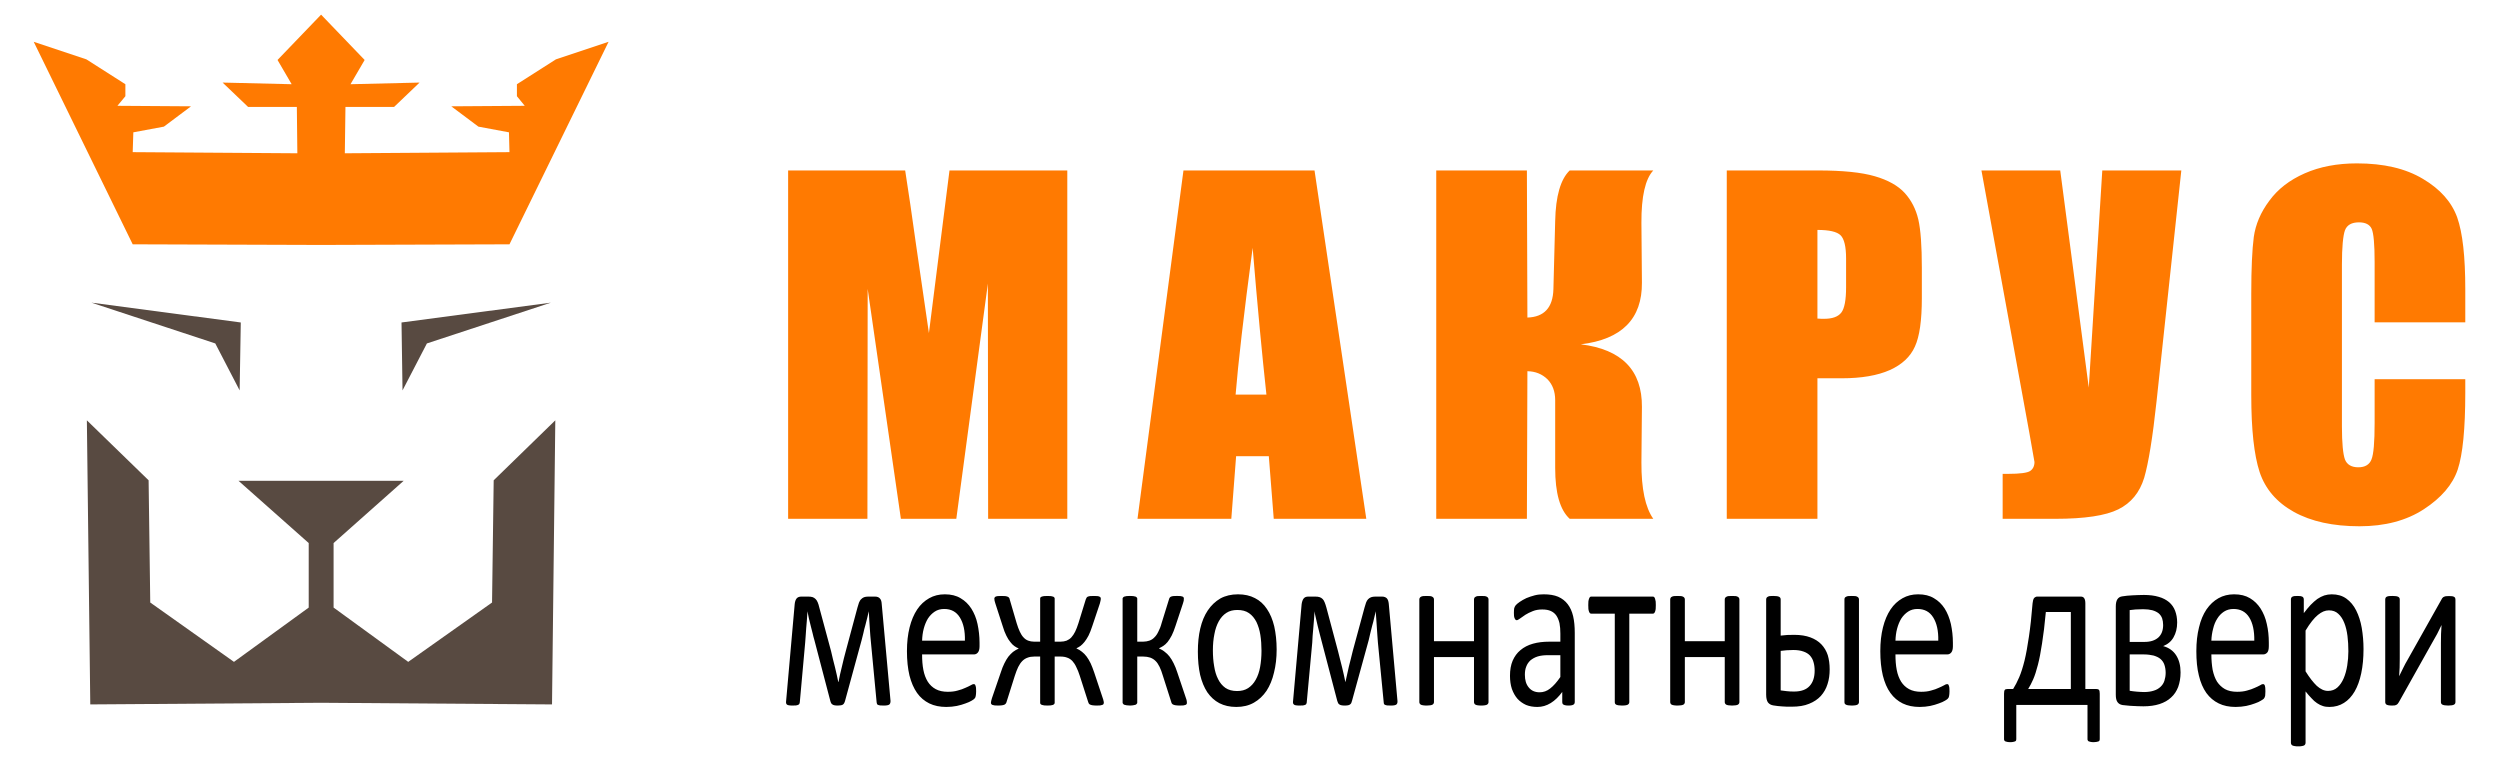 <?xml version="1.0" encoding="UTF-8"?> <svg xmlns="http://www.w3.org/2000/svg" xmlns:xlink="http://www.w3.org/1999/xlink" xmlns:xodm="http://www.corel.com/coreldraw/odm/2003" xml:space="preserve" width="198px" height="60px" version="1.1" style="shape-rendering:geometricPrecision; text-rendering:geometricPrecision; image-rendering:optimizeQuality; fill-rule:evenodd; clip-rule:evenodd" viewBox="0 0 198 59.88"> <defs> <style type="text/css"> .fil4 {fill:none} .fil0 {fill:#584A41} .fil1 {fill:#FF7A01} .fil3 {fill:black;fill-rule:nonzero} .fil2 {fill:#FF7A01;fill-rule:nonzero} </style> </defs> <g id="Слой_x0020_1">  <polygon class="fil0" points="7.15,55.73 6.88,33.23 11.77,37.98 11.9,47.66 18.53,52.36 24.45,48.06 24.45,42.95 18.89,38.02 24.58,38.02 26.28,38.02 31.97,38.02 26.42,42.95 26.42,48.06 32.33,52.36 38.97,47.66 39.1,37.98 43.98,33.23 43.72,55.73 25.43,55.6 "></polygon> <polygon class="fil0" points="17.05,27.14 7.24,23.91 19.07,25.48 18.98,30.86 "></polygon> <polygon class="fil1" points="21.98,4.69 25.43,1.1 28.88,4.69 27.76,6.61 33.23,6.48 31.21,8.41 27.36,8.41 27.31,12.08 40.35,11.99 40.31,10.42 37.89,9.97 35.74,8.36 41.56,8.32 40.94,7.56 40.94,6.61 44.03,4.64 48.2,3.25 40.35,19.29 25.43,19.34 10.51,19.29 2.67,3.25 6.84,4.64 9.93,6.61 9.93,7.56 9.3,8.32 15.13,8.36 12.98,9.97 10.56,10.42 10.51,11.99 23.55,12.08 23.51,8.41 19.65,8.41 17.63,6.48 23.1,6.61 "></polygon> <polygon class="fil0" points="33.81,27.14 43.63,23.91 31.8,25.48 31.88,30.86 "></polygon> <path class="fil2" d="M84.53 13.44l0 27.59 -6.27 0 -0.02 -18.63 -2.5 18.63 -4.39 0 -2.63 -18.21 -0.02 18.21 -6.28 0 0 -27.59 9.27 0c0.26,1.66 0.55,3.63 0.86,5.87l1.02 7.01 1.63 -12.88 9.33 0 0 0zm19.58 0l4.1 27.59 -7.33 0 -0.39 -4.96 -2.59 0 -0.38 4.96 -7.43 0 3.64 -27.59 10.38 0 0 0zm-3.81 17.75c-0.34,-3.13 -0.71,-7 -1.09,-11.62 -0.71,5.3 -1.15,9.17 -1.35,11.62l2.44 0 0 0zm13.45 -17.75l7.18 0 0.04 11.65c1.33,-0.04 2.02,-0.79 2.06,-2.25l0.14 -5.39c0.04,-1.98 0.43,-3.32 1.15,-4.01l6.62 0c-0.63,0.67 -0.95,2.05 -0.94,4.15l0.04 4.74c0.02,2.86 -1.59,4.49 -4.84,4.88 3.25,0.4 4.86,2.06 4.84,4.96l-0.04 4.39c-0.01,2.1 0.31,3.58 0.94,4.47l-6.62 0c-0.77,-0.7 -1.15,-2.04 -1.15,-4.03l0 -5.37c0,-0.69 -0.21,-1.24 -0.61,-1.65 -0.42,-0.41 -0.95,-0.63 -1.59,-0.64l-0.04 11.69 -7.18 0 0 -27.59 0 0zm23.01 0l7.22 0c1.96,0 3.45,0.15 4.51,0.46 1.04,0.3 1.84,0.75 2.36,1.32 0.53,0.58 0.89,1.29 1.08,2.1 0.19,0.83 0.28,2.1 0.28,3.83l0 2.4c0,1.76 -0.18,3.04 -0.55,3.84 -0.36,0.81 -1.03,1.43 -1.99,1.86 -0.97,0.43 -2.24,0.65 -3.8,0.65l-1.93 0 0 11.13 -7.18 0 0 -27.59zm7.18 4.71l0 7.02c0.21,0.02 0.38,0.02 0.52,0.02 0.66,0 1.11,-0.16 1.37,-0.49 0.25,-0.32 0.38,-0.99 0.38,-2.01l0 -2.28c0,-0.94 -0.15,-1.56 -0.44,-1.84 -0.29,-0.28 -0.9,-0.42 -1.83,-0.42l0 0zm28.82 -4.71l-1.96 18.27c-0.31,2.88 -0.64,4.91 -0.98,6.07 -0.36,1.17 -1.04,2 -2.05,2.5 -1.01,0.5 -2.67,0.75 -4.98,0.75l-4.18 0 0 -3.56 0.43 0c0.94,0 1.53,-0.08 1.75,-0.23 0.22,-0.15 0.34,-0.39 0.34,-0.71 0,-0.02 -0.14,-0.8 -0.41,-2.33l-3.79 -20.76 6.24 0 2.26 17.2 1.07 -17.2 6.26 0 0 0zm22.49 12.03l-7.18 0 0 -4.79c0,-1.4 -0.08,-2.26 -0.23,-2.61 -0.15,-0.34 -0.49,-0.52 -1.01,-0.52 -0.58,0 -0.95,0.21 -1.11,0.63 -0.15,0.42 -0.24,1.33 -0.24,2.73l0 12.8c0,1.34 0.09,2.21 0.24,2.62 0.16,0.41 0.52,0.62 1.06,0.62 0.53,0 0.88,-0.21 1.04,-0.62 0.17,-0.41 0.25,-1.37 0.25,-2.89l0 -3.47 7.18 0 0 1.08c0,2.85 -0.2,4.88 -0.6,6.08 -0.4,1.19 -1.3,2.24 -2.68,3.14 -1.38,0.9 -3.08,1.35 -5.1,1.35 -2.1,0 -3.83,-0.38 -5.2,-1.14 -1.36,-0.76 -2.26,-1.81 -2.71,-3.16 -0.44,-1.35 -0.66,-3.37 -0.66,-6.08l0 -8.05c0,-1.99 0.07,-3.48 0.2,-4.48 0.14,-0.99 0.54,-1.95 1.23,-2.87 0.67,-0.92 1.6,-1.64 2.8,-2.17 1.2,-0.53 2.58,-0.79 4.14,-0.79 2.11,0 3.85,0.4 5.23,1.23 1.37,0.81 2.27,1.83 2.71,3.05 0.43,1.22 0.64,3.11 0.64,5.69l0 2.62 0 0z"></path> <g id="_2198288572800"> <path class="fil3" d="M70.53 55.46c0,0.13 -0.03,0.22 -0.1,0.28 -0.07,0.05 -0.21,0.08 -0.42,0.08 -0.12,0 -0.21,0 -0.29,-0.01 -0.07,-0.01 -0.13,-0.02 -0.17,-0.04 -0.04,-0.01 -0.07,-0.04 -0.09,-0.07 -0.01,-0.03 -0.02,-0.08 -0.03,-0.13l-0.45 -4.74c-0.02,-0.16 -0.03,-0.34 -0.05,-0.54 -0.01,-0.19 -0.02,-0.38 -0.04,-0.58 -0.01,-0.2 -0.02,-0.4 -0.04,-0.6 -0.01,-0.2 -0.02,-0.38 -0.03,-0.56l-0.01 -0.2c-0.04,0.17 -0.09,0.35 -0.13,0.54 -0.05,0.2 -0.1,0.39 -0.15,0.59 -0.06,0.2 -0.11,0.4 -0.15,0.6 -0.05,0.19 -0.1,0.38 -0.14,0.56l-1.31 4.8c-0.02,0.07 -0.04,0.13 -0.07,0.18 -0.02,0.05 -0.06,0.09 -0.1,0.12 -0.05,0.03 -0.1,0.05 -0.17,0.06 -0.07,0.01 -0.15,0.02 -0.24,0.02 -0.1,0 -0.18,-0.01 -0.25,-0.02 -0.06,-0.01 -0.12,-0.03 -0.16,-0.06 -0.05,-0.02 -0.08,-0.06 -0.11,-0.11 -0.03,-0.05 -0.05,-0.11 -0.07,-0.18l-1.26 -4.81c-0.05,-0.17 -0.1,-0.35 -0.14,-0.54 -0.05,-0.2 -0.1,-0.39 -0.15,-0.59 -0.05,-0.21 -0.1,-0.41 -0.15,-0.61 -0.04,-0.19 -0.08,-0.38 -0.11,-0.55l-0.01 0.2c-0.02,0.18 -0.03,0.36 -0.04,0.56 -0.02,0.2 -0.03,0.4 -0.05,0.6 -0.01,0.2 -0.03,0.39 -0.04,0.58 -0.02,0.2 -0.03,0.38 -0.04,0.54l-0.42 4.66c-0.01,0.07 -0.01,0.13 -0.03,0.17 -0.02,0.05 -0.05,0.08 -0.1,0.1 -0.04,0.02 -0.1,0.04 -0.18,0.05 -0.07,0.01 -0.17,0.01 -0.29,0.01 -0.12,0 -0.21,-0.01 -0.27,-0.02 -0.07,-0.01 -0.12,-0.03 -0.16,-0.06 -0.03,-0.03 -0.05,-0.07 -0.06,-0.11 -0.01,-0.05 -0.01,-0.11 0,-0.17l0.68 -7.68c0.02,-0.19 0.07,-0.34 0.15,-0.44 0.08,-0.1 0.21,-0.15 0.37,-0.15l0.55 0c0.13,0 0.24,0.01 0.34,0.04 0.09,0.03 0.17,0.08 0.24,0.15 0.07,0.06 0.12,0.15 0.17,0.26 0.05,0.11 0.09,0.25 0.13,0.42l0.93 3.45c0.05,0.21 0.1,0.42 0.15,0.64 0.06,0.21 0.11,0.42 0.16,0.63 0.05,0.2 0.1,0.41 0.14,0.6 0.04,0.21 0.08,0.39 0.12,0.57l0.02 0c0.04,-0.18 0.08,-0.38 0.12,-0.59 0.05,-0.2 0.1,-0.42 0.15,-0.63 0.05,-0.21 0.1,-0.42 0.15,-0.63 0.06,-0.21 0.11,-0.41 0.16,-0.61l0.92 -3.43c0.04,-0.15 0.08,-0.28 0.12,-0.39 0.05,-0.11 0.1,-0.21 0.17,-0.27 0.06,-0.07 0.14,-0.12 0.23,-0.16 0.09,-0.03 0.2,-0.05 0.33,-0.05l0.54 0c0.17,0 0.3,0.05 0.38,0.14 0.09,0.09 0.14,0.23 0.15,0.43l0.7 7.7 0 0zm7.05 -4.34c0,0.24 -0.05,0.41 -0.14,0.51 -0.09,0.1 -0.19,0.14 -0.31,0.14l-4.1 0c0,0.46 0.03,0.86 0.1,1.22 0.07,0.37 0.19,0.68 0.35,0.94 0.16,0.25 0.37,0.45 0.63,0.59 0.26,0.14 0.58,0.21 0.95,0.21 0.3,0 0.56,-0.03 0.79,-0.1 0.23,-0.06 0.44,-0.13 0.6,-0.21 0.17,-0.07 0.31,-0.14 0.42,-0.2 0.11,-0.07 0.19,-0.1 0.25,-0.1 0.03,0 0.06,0.01 0.09,0.03 0.02,0.02 0.04,0.05 0.05,0.1 0.02,0.04 0.03,0.1 0.04,0.17 0,0.08 0.01,0.17 0.01,0.27 0,0.08 -0.01,0.15 -0.01,0.21 -0.01,0.05 -0.01,0.1 -0.02,0.15 -0.01,0.04 -0.02,0.08 -0.03,0.12 -0.02,0.03 -0.04,0.07 -0.07,0.1 -0.02,0.03 -0.1,0.09 -0.22,0.16 -0.13,0.08 -0.29,0.15 -0.49,0.22 -0.2,0.08 -0.43,0.14 -0.69,0.2 -0.26,0.05 -0.53,0.08 -0.83,0.08 -0.51,0 -0.96,-0.09 -1.35,-0.28 -0.38,-0.19 -0.71,-0.46 -0.97,-0.83 -0.26,-0.37 -0.46,-0.83 -0.6,-1.38 -0.13,-0.55 -0.2,-1.19 -0.2,-1.93 0,-0.7 0.07,-1.32 0.21,-1.88 0.14,-0.56 0.34,-1.03 0.6,-1.42 0.26,-0.39 0.58,-0.68 0.95,-0.89 0.37,-0.21 0.78,-0.31 1.24,-0.31 0.49,0 0.91,0.1 1.25,0.31 0.35,0.2 0.63,0.48 0.85,0.82 0.22,0.35 0.39,0.75 0.49,1.22 0.1,0.47 0.16,0.96 0.16,1.49l0 0.27zm-1.16 -0.44c0.02,-0.78 -0.12,-1.39 -0.4,-1.84 -0.28,-0.45 -0.69,-0.67 -1.24,-0.67 -0.29,0 -0.54,0.07 -0.75,0.21 -0.21,0.14 -0.39,0.32 -0.54,0.55 -0.14,0.23 -0.25,0.5 -0.33,0.8 -0.08,0.3 -0.12,0.62 -0.13,0.95l3.39 0zm11 4.93c0,0.03 -0.01,0.06 -0.02,0.09 -0.02,0.03 -0.05,0.05 -0.1,0.07 -0.04,0.01 -0.1,0.03 -0.17,0.04 -0.07,0.01 -0.16,0.01 -0.27,0.01 -0.13,0 -0.24,-0.01 -0.32,-0.02 -0.08,-0.01 -0.14,-0.03 -0.19,-0.05 -0.05,-0.02 -0.09,-0.05 -0.11,-0.08 -0.02,-0.03 -0.04,-0.07 -0.05,-0.11l-0.67 -2.09c-0.09,-0.28 -0.18,-0.51 -0.28,-0.7 -0.09,-0.2 -0.2,-0.36 -0.31,-0.48 -0.12,-0.12 -0.25,-0.21 -0.4,-0.26 -0.15,-0.06 -0.33,-0.09 -0.54,-0.09l-0.46 0 0 3.67c0,0.03 -0.01,0.06 -0.04,0.09 -0.02,0.03 -0.05,0.05 -0.1,0.07 -0.05,0.01 -0.11,0.03 -0.18,0.04 -0.07,0.01 -0.15,0.01 -0.25,0.01 -0.1,0 -0.19,0 -0.26,-0.01 -0.08,-0.01 -0.14,-0.03 -0.18,-0.04 -0.05,-0.02 -0.08,-0.04 -0.11,-0.07 -0.02,-0.03 -0.03,-0.06 -0.03,-0.09l0 -3.67 -0.47 0c-0.2,0 -0.38,0.03 -0.53,0.09 -0.15,0.05 -0.29,0.14 -0.41,0.26 -0.12,0.12 -0.23,0.28 -0.33,0.48 -0.09,0.19 -0.18,0.42 -0.27,0.7l-0.66 2.09c-0.01,0.04 -0.03,0.08 -0.06,0.11 -0.02,0.03 -0.06,0.06 -0.1,0.08 -0.05,0.02 -0.11,0.04 -0.19,0.05 -0.08,0.01 -0.18,0.02 -0.31,0.02 -0.1,0 -0.19,0 -0.27,-0.01 -0.07,-0.01 -0.13,-0.03 -0.18,-0.04 -0.04,-0.02 -0.07,-0.04 -0.09,-0.07 -0.02,-0.03 -0.03,-0.06 -0.03,-0.09 0,-0.04 0.01,-0.09 0.02,-0.15 0.01,-0.05 0.03,-0.13 0.06,-0.22l0.7 -2.04c0.09,-0.28 0.18,-0.51 0.28,-0.71 0.1,-0.21 0.21,-0.39 0.32,-0.54 0.12,-0.15 0.24,-0.27 0.37,-0.38 0.14,-0.1 0.28,-0.19 0.44,-0.26l0 -0.02c-0.11,-0.04 -0.22,-0.1 -0.33,-0.18 -0.11,-0.08 -0.22,-0.18 -0.32,-0.32 -0.11,-0.13 -0.22,-0.3 -0.32,-0.51 -0.1,-0.2 -0.2,-0.45 -0.29,-0.76l-0.58 -1.79c-0.02,-0.08 -0.04,-0.15 -0.06,-0.21 -0.01,-0.06 -0.02,-0.12 -0.02,-0.18 0,-0.02 0.01,-0.05 0.03,-0.08 0.01,-0.03 0.04,-0.05 0.08,-0.07 0.04,-0.02 0.09,-0.03 0.17,-0.04 0.07,-0.01 0.16,-0.01 0.27,-0.01 0.12,0 0.23,0 0.31,0.01 0.08,0.01 0.15,0.03 0.2,0.05 0.05,0.02 0.09,0.05 0.11,0.09 0.03,0.04 0.05,0.08 0.05,0.13l0.55 1.88c0.08,0.26 0.16,0.48 0.25,0.67 0.09,0.19 0.18,0.34 0.3,0.46 0.11,0.12 0.23,0.2 0.37,0.25 0.13,0.05 0.29,0.08 0.47,0.08l0.47 0 0 -3.42c0,-0.03 0.01,-0.06 0.03,-0.09 0.03,-0.03 0.06,-0.05 0.11,-0.06 0.04,-0.02 0.1,-0.03 0.18,-0.04 0.07,-0.01 0.16,-0.01 0.26,-0.01 0.1,0 0.18,0 0.25,0.01 0.07,0.01 0.13,0.02 0.18,0.04 0.05,0.01 0.08,0.03 0.1,0.06 0.03,0.03 0.04,0.06 0.04,0.09l0 3.42 0.46 0c0.18,0 0.34,-0.03 0.48,-0.08 0.14,-0.06 0.27,-0.14 0.38,-0.26 0.11,-0.12 0.21,-0.27 0.3,-0.45 0.09,-0.19 0.18,-0.41 0.26,-0.67l0.58 -1.88c0.02,-0.05 0.04,-0.09 0.06,-0.13 0.02,-0.04 0.05,-0.07 0.09,-0.09 0.05,-0.02 0.11,-0.04 0.19,-0.05 0.07,-0.01 0.17,-0.01 0.3,-0.01 0.11,0 0.2,0 0.28,0.01 0.07,0.01 0.13,0.02 0.16,0.04 0.04,0.02 0.07,0.04 0.09,0.07 0.02,0.03 0.02,0.05 0.02,0.08 0,0.06 0,0.12 -0.02,0.18 -0.01,0.06 -0.03,0.13 -0.05,0.21l-0.6 1.79c-0.1,0.31 -0.2,0.56 -0.3,0.76 -0.11,0.2 -0.21,0.37 -0.32,0.5 -0.11,0.13 -0.21,0.24 -0.32,0.32 -0.1,0.07 -0.2,0.13 -0.31,0.18l0 0.02c0.16,0.07 0.3,0.15 0.43,0.26 0.13,0.1 0.26,0.23 0.37,0.38 0.11,0.15 0.22,0.33 0.32,0.54 0.09,0.21 0.19,0.44 0.28,0.72l0.68 2.04c0.01,0.04 0.03,0.08 0.04,0.12 0.01,0.03 0.02,0.07 0.02,0.1 0.01,0.04 0.01,0.06 0.02,0.08 0,0.03 0,0.04 0,0.06l0 0.01zm6.58 0c0,0.03 0,0.06 -0.02,0.09 -0.02,0.03 -0.05,0.05 -0.09,0.07 -0.04,0.01 -0.1,0.03 -0.17,0.04 -0.08,0.01 -0.17,0.01 -0.28,0.01 -0.13,0 -0.24,-0.01 -0.32,-0.02 -0.08,-0.01 -0.14,-0.03 -0.19,-0.05 -0.05,-0.02 -0.09,-0.05 -0.11,-0.08 -0.03,-0.03 -0.04,-0.07 -0.05,-0.11l-0.67 -2.1c-0.08,-0.28 -0.17,-0.51 -0.26,-0.7 -0.1,-0.2 -0.2,-0.36 -0.33,-0.48 -0.12,-0.12 -0.26,-0.2 -0.42,-0.26 -0.16,-0.05 -0.34,-0.08 -0.54,-0.08l-0.48 0 0 3.66c0,0.03 -0.01,0.05 -0.04,0.08 -0.02,0.04 -0.06,0.06 -0.1,0.08 -0.05,0.01 -0.11,0.03 -0.19,0.04 -0.07,0.01 -0.15,0.02 -0.25,0.02 -0.1,0 -0.19,-0.01 -0.26,-0.02 -0.08,-0.01 -0.14,-0.03 -0.18,-0.04 -0.05,-0.02 -0.08,-0.04 -0.1,-0.08 -0.03,-0.03 -0.04,-0.06 -0.04,-0.08l0 -8.26c0,-0.02 0.01,-0.05 0.04,-0.08 0.02,-0.03 0.05,-0.05 0.1,-0.07 0.04,-0.01 0.1,-0.03 0.18,-0.04 0.07,-0.01 0.16,-0.01 0.26,-0.01 0.1,0 0.18,0 0.25,0.01 0.08,0.01 0.14,0.03 0.19,0.04 0.04,0.02 0.08,0.04 0.1,0.07 0.03,0.03 0.04,0.06 0.04,0.09l0 3.41 0.48 0c0.17,0 0.33,-0.03 0.48,-0.08 0.14,-0.05 0.28,-0.13 0.39,-0.25 0.13,-0.12 0.23,-0.27 0.32,-0.46 0.1,-0.19 0.19,-0.41 0.26,-0.68l0.58 -1.87c0.01,-0.05 0.03,-0.09 0.05,-0.13 0.02,-0.03 0.06,-0.07 0.1,-0.09 0.05,-0.02 0.11,-0.04 0.19,-0.05 0.07,-0.01 0.18,-0.01 0.3,-0.01 0.11,0 0.2,0 0.28,0.01 0.07,0.01 0.12,0.03 0.16,0.04 0.04,0.02 0.07,0.04 0.08,0.07 0.02,0.03 0.02,0.06 0.02,0.08 0,0.06 0,0.12 -0.01,0.18 -0.02,0.06 -0.03,0.13 -0.06,0.21l-0.59 1.78c-0.1,0.31 -0.2,0.56 -0.3,0.76 -0.11,0.21 -0.22,0.38 -0.33,0.52 -0.11,0.13 -0.23,0.24 -0.34,0.31 -0.12,0.08 -0.23,0.13 -0.33,0.18l0 0.02c0.16,0.07 0.31,0.15 0.44,0.26 0.14,0.1 0.27,0.23 0.38,0.37 0.12,0.16 0.23,0.33 0.33,0.54 0.11,0.21 0.2,0.45 0.29,0.72l0.69 2.05c0.02,0.04 0.03,0.08 0.04,0.12 0.01,0.03 0.02,0.07 0.02,0.1 0,0.04 0.01,0.06 0.01,0.09 0,0.02 0,0.04 0,0.06l0 0zm7.11 -4.23c0,0.67 -0.07,1.27 -0.21,1.83 -0.13,0.56 -0.33,1.04 -0.59,1.44 -0.27,0.4 -0.61,0.72 -1,0.94 -0.4,0.23 -0.87,0.34 -1.39,0.34 -0.52,0 -0.96,-0.1 -1.35,-0.3 -0.38,-0.2 -0.69,-0.49 -0.95,-0.86 -0.25,-0.38 -0.44,-0.84 -0.57,-1.38 -0.12,-0.54 -0.18,-1.16 -0.18,-1.84 0,-0.67 0.06,-1.28 0.19,-1.83 0.13,-0.56 0.33,-1.04 0.6,-1.44 0.27,-0.4 0.6,-0.71 0.99,-0.94 0.4,-0.22 0.87,-0.33 1.4,-0.33 0.51,0 0.96,0.1 1.34,0.3 0.38,0.19 0.7,0.48 0.95,0.86 0.26,0.38 0.45,0.84 0.58,1.38 0.12,0.54 0.19,1.15 0.19,1.83l0 0zm-1.2 0.1c0,-0.44 -0.03,-0.86 -0.09,-1.25 -0.06,-0.39 -0.17,-0.73 -0.31,-1.03 -0.15,-0.29 -0.34,-0.53 -0.59,-0.7 -0.24,-0.17 -0.55,-0.25 -0.92,-0.25 -0.34,0 -0.63,0.07 -0.87,0.23 -0.25,0.16 -0.44,0.38 -0.6,0.66 -0.16,0.29 -0.28,0.63 -0.35,1.02 -0.08,0.39 -0.12,0.82 -0.12,1.28 0,0.45 0.03,0.87 0.1,1.26 0.06,0.39 0.16,0.73 0.31,1.02 0.14,0.29 0.34,0.53 0.58,0.7 0.25,0.17 0.56,0.25 0.93,0.25 0.33,0 0.62,-0.07 0.87,-0.23 0.24,-0.16 0.44,-0.37 0.6,-0.66 0.16,-0.28 0.28,-0.62 0.35,-1.01 0.07,-0.39 0.11,-0.82 0.11,-1.29l0 0zm10.77 3.98c0.01,0.13 -0.02,0.22 -0.09,0.28 -0.07,0.05 -0.21,0.08 -0.42,0.08 -0.12,0 -0.22,0 -0.29,-0.01 -0.07,-0.01 -0.13,-0.02 -0.17,-0.04 -0.05,-0.01 -0.07,-0.04 -0.09,-0.07 -0.02,-0.03 -0.03,-0.08 -0.03,-0.13l-0.46 -4.74c-0.01,-0.16 -0.03,-0.34 -0.04,-0.54 -0.01,-0.19 -0.03,-0.38 -0.04,-0.58 -0.02,-0.2 -0.03,-0.4 -0.04,-0.6 -0.01,-0.2 -0.02,-0.38 -0.04,-0.56l-0.01 -0.2c-0.04,0.17 -0.08,0.35 -0.13,0.54 -0.04,0.2 -0.09,0.39 -0.15,0.59 -0.05,0.2 -0.1,0.4 -0.15,0.6 -0.05,0.19 -0.09,0.38 -0.13,0.56l-1.32 4.8c-0.02,0.07 -0.04,0.13 -0.06,0.18 -0.03,0.05 -0.06,0.09 -0.11,0.12 -0.04,0.03 -0.1,0.05 -0.16,0.06 -0.07,0.01 -0.15,0.02 -0.25,0.02 -0.1,0 -0.18,-0.01 -0.24,-0.02 -0.07,-0.01 -0.12,-0.03 -0.17,-0.06 -0.04,-0.02 -0.08,-0.06 -0.11,-0.11 -0.02,-0.05 -0.05,-0.11 -0.07,-0.18l-1.26 -4.81c-0.04,-0.17 -0.09,-0.35 -0.14,-0.54 -0.05,-0.2 -0.1,-0.39 -0.15,-0.59 -0.05,-0.21 -0.09,-0.41 -0.14,-0.61 -0.05,-0.19 -0.08,-0.38 -0.12,-0.55l0 0.2c-0.02,0.18 -0.03,0.36 -0.04,0.56 -0.02,0.2 -0.03,0.4 -0.05,0.6 -0.01,0.2 -0.03,0.39 -0.05,0.58 -0.01,0.2 -0.02,0.38 -0.03,0.54l-0.43 4.66c0,0.07 -0.01,0.13 -0.03,0.17 -0.01,0.05 -0.04,0.08 -0.09,0.1 -0.05,0.02 -0.11,0.04 -0.18,0.05 -0.08,0.01 -0.17,0.01 -0.29,0.01 -0.12,0 -0.21,-0.01 -0.28,-0.02 -0.07,-0.01 -0.12,-0.03 -0.15,-0.06 -0.04,-0.03 -0.06,-0.07 -0.07,-0.11 -0.01,-0.05 -0.01,-0.11 0,-0.17l0.68 -7.68c0.03,-0.19 0.08,-0.34 0.16,-0.44 0.08,-0.1 0.2,-0.15 0.36,-0.15l0.55 0c0.13,0 0.25,0.01 0.34,0.04 0.1,0.03 0.18,0.08 0.25,0.15 0.06,0.06 0.12,0.15 0.16,0.26 0.05,0.11 0.09,0.25 0.14,0.42l0.92 3.45c0.05,0.21 0.11,0.42 0.16,0.64 0.06,0.21 0.11,0.42 0.16,0.63 0.05,0.2 0.09,0.41 0.14,0.6 0.04,0.21 0.08,0.39 0.12,0.57l0.01 0c0.04,-0.18 0.09,-0.38 0.13,-0.59 0.04,-0.2 0.09,-0.42 0.14,-0.63 0.05,-0.21 0.11,-0.42 0.16,-0.63 0.05,-0.21 0.1,-0.41 0.15,-0.61l0.93 -3.43c0.04,-0.15 0.08,-0.28 0.12,-0.39 0.04,-0.11 0.1,-0.21 0.16,-0.27 0.07,-0.07 0.14,-0.12 0.24,-0.16 0.09,-0.03 0.2,-0.05 0.33,-0.05l0.54 0c0.16,0 0.29,0.05 0.38,0.14 0.08,0.09 0.13,0.23 0.15,0.43l0.69 7.7 0 0zm7.21 0.08c0,0.05 -0.01,0.09 -0.03,0.12 -0.02,0.03 -0.05,0.07 -0.09,0.09 -0.04,0.02 -0.1,0.04 -0.18,0.05 -0.07,0.01 -0.16,0.02 -0.27,0.02 -0.12,0 -0.22,-0.01 -0.29,-0.02 -0.08,-0.01 -0.13,-0.03 -0.17,-0.05 -0.05,-0.02 -0.08,-0.06 -0.09,-0.09 -0.02,-0.03 -0.03,-0.07 -0.03,-0.12l0 -3.56 -3.17 0 0 3.56c0,0.05 -0.01,0.09 -0.03,0.12 -0.02,0.03 -0.05,0.07 -0.09,0.09 -0.04,0.02 -0.1,0.04 -0.18,0.05 -0.07,0.01 -0.17,0.02 -0.28,0.02 -0.12,0 -0.21,-0.01 -0.28,-0.02 -0.08,-0.01 -0.14,-0.03 -0.18,-0.05 -0.04,-0.02 -0.07,-0.06 -0.09,-0.09 -0.02,-0.03 -0.03,-0.07 -0.03,-0.12l0 -8.12c0,-0.05 0.01,-0.09 0.03,-0.12 0.02,-0.04 0.05,-0.07 0.09,-0.09 0.04,-0.03 0.1,-0.05 0.18,-0.06 0.07,-0.01 0.16,-0.01 0.28,-0.01 0.11,0 0.21,0 0.28,0.01 0.08,0.01 0.14,0.03 0.18,0.06 0.04,0.02 0.07,0.05 0.09,0.09 0.02,0.03 0.03,0.07 0.03,0.12l0 3.3 3.17 0 0 -3.3c0,-0.05 0.01,-0.09 0.03,-0.12 0.01,-0.04 0.04,-0.07 0.09,-0.09 0.04,-0.03 0.09,-0.05 0.17,-0.06 0.07,-0.01 0.17,-0.01 0.29,-0.01 0.11,0 0.2,0 0.27,0.01 0.08,0.01 0.14,0.03 0.18,0.06 0.04,0.02 0.07,0.05 0.09,0.09 0.02,0.03 0.03,0.07 0.03,0.12l0 8.12zm6.83 0.01c0,0.07 -0.02,0.13 -0.06,0.16 -0.03,0.04 -0.08,0.06 -0.15,0.08 -0.06,0.02 -0.16,0.03 -0.28,0.03 -0.12,0 -0.22,-0.01 -0.29,-0.03 -0.07,-0.02 -0.12,-0.04 -0.16,-0.08 -0.03,-0.03 -0.05,-0.09 -0.05,-0.16l0 -0.81c-0.27,0.37 -0.57,0.67 -0.91,0.88 -0.34,0.21 -0.69,0.31 -1.06,0.31 -0.33,0 -0.63,-0.05 -0.9,-0.16 -0.26,-0.12 -0.49,-0.28 -0.68,-0.49 -0.18,-0.21 -0.33,-0.47 -0.44,-0.78 -0.1,-0.3 -0.15,-0.65 -0.15,-1.04 0,-0.46 0.07,-0.86 0.21,-1.19 0.15,-0.34 0.35,-0.62 0.62,-0.84 0.27,-0.23 0.6,-0.4 0.99,-0.51 0.39,-0.11 0.82,-0.16 1.31,-0.16l0.86 0 0 -0.64c0,-0.31 -0.02,-0.58 -0.07,-0.83 -0.06,-0.24 -0.14,-0.44 -0.25,-0.6 -0.11,-0.16 -0.26,-0.28 -0.44,-0.36 -0.18,-0.08 -0.4,-0.12 -0.67,-0.12 -0.28,0 -0.53,0.04 -0.75,0.13 -0.23,0.09 -0.43,0.19 -0.59,0.29 -0.17,0.11 -0.31,0.21 -0.43,0.3 -0.11,0.08 -0.2,0.13 -0.25,0.13 -0.04,0 -0.07,-0.01 -0.1,-0.04 -0.03,-0.02 -0.05,-0.06 -0.07,-0.11 -0.02,-0.04 -0.04,-0.1 -0.05,-0.18 0,-0.08 -0.01,-0.16 -0.01,-0.25 0,-0.15 0.01,-0.27 0.02,-0.35 0.02,-0.09 0.06,-0.17 0.12,-0.25 0.06,-0.07 0.17,-0.17 0.32,-0.27 0.16,-0.11 0.34,-0.21 0.53,-0.3 0.2,-0.08 0.42,-0.16 0.66,-0.22 0.23,-0.06 0.47,-0.08 0.71,-0.08 0.45,0 0.83,0.06 1.14,0.19 0.32,0.14 0.57,0.34 0.76,0.59 0.2,0.26 0.34,0.57 0.43,0.95 0.09,0.38 0.13,0.82 0.13,1.33l0 5.48 0 0zm-1.14 -3.72l-0.98 0c-0.31,0 -0.58,0.03 -0.81,0.1 -0.23,0.07 -0.42,0.18 -0.58,0.31 -0.15,0.14 -0.26,0.3 -0.33,0.49 -0.08,0.19 -0.11,0.41 -0.11,0.65 0,0.43 0.1,0.76 0.31,1.01 0.2,0.25 0.49,0.38 0.86,0.38 0.3,0 0.58,-0.1 0.83,-0.3 0.26,-0.2 0.53,-0.5 0.81,-0.91l0 -1.73zm7.56 -3.96c0,0.12 0,0.22 -0.01,0.3 -0.01,0.09 -0.03,0.16 -0.05,0.21 -0.02,0.05 -0.04,0.09 -0.07,0.12 -0.03,0.03 -0.06,0.04 -0.1,0.04l-1.87 0 0 7c0,0.05 -0.01,0.09 -0.03,0.12 -0.02,0.03 -0.05,0.07 -0.09,0.09 -0.04,0.02 -0.1,0.04 -0.17,0.05 -0.08,0.01 -0.17,0.02 -0.29,0.02 -0.11,0 -0.2,-0.01 -0.28,-0.02 -0.07,-0.01 -0.13,-0.03 -0.18,-0.05 -0.04,-0.02 -0.07,-0.06 -0.09,-0.09 -0.01,-0.03 -0.02,-0.07 -0.02,-0.12l0 -7 -1.87 0c-0.04,0 -0.07,-0.01 -0.1,-0.04 -0.03,-0.03 -0.05,-0.07 -0.07,-0.12 -0.02,-0.05 -0.04,-0.13 -0.05,-0.21 -0.01,-0.09 -0.01,-0.19 -0.01,-0.31 0,-0.11 0,-0.21 0.01,-0.29 0.01,-0.08 0.03,-0.15 0.05,-0.21 0.02,-0.06 0.05,-0.1 0.07,-0.13 0.03,-0.03 0.06,-0.04 0.1,-0.04l4.89 0c0.03,0 0.07,0.01 0.1,0.04 0.03,0.03 0.05,0.07 0.07,0.13 0.02,0.06 0.03,0.13 0.05,0.22 0.01,0.08 0.01,0.18 0.01,0.29l0 0zm6.62 7.67c0,0.05 -0.01,0.09 -0.03,0.12 -0.02,0.03 -0.05,0.07 -0.09,0.09 -0.04,0.02 -0.1,0.04 -0.18,0.05 -0.07,0.01 -0.17,0.02 -0.28,0.02 -0.11,0 -0.21,-0.01 -0.28,-0.02 -0.08,-0.01 -0.14,-0.03 -0.18,-0.05 -0.04,-0.02 -0.07,-0.06 -0.09,-0.09 -0.02,-0.03 -0.03,-0.07 -0.03,-0.12l0 -3.56 -3.16 0 0 3.56c0,0.05 -0.01,0.09 -0.03,0.12 -0.02,0.03 -0.05,0.07 -0.09,0.09 -0.05,0.02 -0.1,0.04 -0.18,0.05 -0.07,0.01 -0.17,0.02 -0.28,0.02 -0.12,0 -0.21,-0.01 -0.28,-0.02 -0.08,-0.01 -0.14,-0.03 -0.18,-0.05 -0.05,-0.02 -0.08,-0.06 -0.09,-0.09 -0.02,-0.03 -0.03,-0.07 -0.03,-0.12l0 -8.12c0,-0.05 0.01,-0.09 0.03,-0.12 0.01,-0.04 0.04,-0.07 0.09,-0.09 0.04,-0.03 0.1,-0.05 0.18,-0.06 0.07,-0.01 0.16,-0.01 0.28,-0.01 0.11,0 0.21,0 0.28,0.01 0.08,0.01 0.13,0.03 0.18,0.06 0.04,0.02 0.07,0.05 0.09,0.09 0.02,0.03 0.03,0.07 0.03,0.12l0 3.3 3.16 0 0 -3.3c0,-0.05 0.01,-0.09 0.03,-0.12 0.02,-0.04 0.05,-0.07 0.09,-0.09 0.04,-0.03 0.1,-0.05 0.18,-0.06 0.07,-0.01 0.17,-0.01 0.28,-0.01 0.11,0 0.21,0 0.28,0.01 0.08,0.01 0.14,0.03 0.18,0.06 0.04,0.02 0.07,0.05 0.09,0.09 0.02,0.03 0.03,0.07 0.03,0.12l0 8.12z"></path> <path class="fil3" d="M147.23 55.54c0,0.05 -0.01,0.09 -0.03,0.12 -0.02,0.03 -0.05,0.07 -0.09,0.09 -0.04,0.02 -0.1,0.04 -0.17,0.05 -0.08,0.01 -0.17,0.02 -0.29,0.02 -0.11,0 -0.2,-0.01 -0.28,-0.02 -0.07,-0.01 -0.13,-0.03 -0.17,-0.05 -0.05,-0.02 -0.08,-0.06 -0.1,-0.09 -0.01,-0.03 -0.02,-0.07 -0.02,-0.12l0 -8.12c0,-0.05 0.01,-0.09 0.02,-0.12 0.02,-0.04 0.05,-0.07 0.1,-0.09 0.04,-0.03 0.1,-0.05 0.17,-0.06 0.08,-0.01 0.17,-0.01 0.28,-0.01 0.12,0 0.21,0 0.29,0.01 0.07,0.01 0.13,0.03 0.17,0.06 0.04,0.02 0.07,0.05 0.09,0.09 0.02,0.03 0.03,0.07 0.03,0.12l0 8.12zm-6.2 -5.26c0.17,-0.02 0.35,-0.04 0.52,-0.05 0.17,0 0.36,-0.01 0.56,-0.01 0.5,0 0.92,0.07 1.27,0.2 0.35,0.13 0.64,0.31 0.87,0.55 0.23,0.24 0.4,0.53 0.51,0.86 0.1,0.34 0.15,0.71 0.15,1.12 0,0.42 -0.05,0.81 -0.17,1.17 -0.11,0.36 -0.29,0.67 -0.53,0.94 -0.24,0.26 -0.55,0.47 -0.93,0.62 -0.38,0.16 -0.84,0.23 -1.37,0.23 -0.13,0 -0.25,0 -0.38,0 -0.12,0 -0.24,-0.01 -0.36,-0.02 -0.12,-0.01 -0.24,-0.02 -0.36,-0.03 -0.12,-0.01 -0.24,-0.03 -0.36,-0.05 -0.19,-0.03 -0.33,-0.11 -0.43,-0.24 -0.09,-0.13 -0.14,-0.34 -0.14,-0.61l0 -7.54c0,-0.05 0.01,-0.09 0.03,-0.12 0.01,-0.04 0.04,-0.07 0.09,-0.09 0.04,-0.03 0.1,-0.05 0.17,-0.06 0.08,-0.01 0.16,-0.01 0.27,-0.01 0.22,0 0.38,0.02 0.47,0.07 0.08,0.04 0.12,0.11 0.12,0.21l0 2.86 0 0zm2.69 2.77c0,-0.25 -0.03,-0.47 -0.09,-0.67 -0.05,-0.2 -0.15,-0.37 -0.28,-0.52 -0.13,-0.14 -0.31,-0.25 -0.52,-0.32 -0.22,-0.08 -0.49,-0.12 -0.8,-0.12 -0.19,0 -0.36,0.01 -0.53,0.02 -0.16,0.01 -0.32,0.03 -0.47,0.05l0 3.13c0.16,0.02 0.32,0.04 0.48,0.06 0.16,0.02 0.35,0.03 0.58,0.03 0.56,0 0.97,-0.15 1.23,-0.44 0.27,-0.29 0.4,-0.7 0.4,-1.22l0 0zm10.95 -1.93c0,0.24 -0.05,0.41 -0.14,0.51 -0.09,0.1 -0.19,0.14 -0.31,0.14l-4.1 0c0,0.46 0.03,0.86 0.1,1.22 0.07,0.37 0.19,0.68 0.35,0.94 0.16,0.25 0.37,0.45 0.63,0.59 0.26,0.14 0.58,0.21 0.95,0.21 0.3,0 0.56,-0.03 0.79,-0.1 0.23,-0.06 0.44,-0.13 0.6,-0.21 0.17,-0.07 0.31,-0.14 0.42,-0.2 0.11,-0.07 0.19,-0.1 0.25,-0.1 0.03,0 0.06,0.01 0.09,0.03 0.02,0.02 0.04,0.05 0.05,0.1 0.02,0.04 0.03,0.1 0.04,0.17 0,0.08 0.01,0.17 0.01,0.27 0,0.08 -0.01,0.15 -0.01,0.21 -0.01,0.05 -0.01,0.1 -0.02,0.15 -0.01,0.04 -0.02,0.08 -0.03,0.12 -0.02,0.03 -0.04,0.07 -0.07,0.1 -0.02,0.03 -0.1,0.09 -0.22,0.16 -0.13,0.08 -0.29,0.15 -0.49,0.22 -0.2,0.08 -0.43,0.14 -0.69,0.2 -0.26,0.05 -0.53,0.08 -0.83,0.08 -0.51,0 -0.96,-0.09 -1.35,-0.28 -0.38,-0.19 -0.71,-0.46 -0.97,-0.83 -0.27,-0.37 -0.46,-0.83 -0.6,-1.38 -0.13,-0.55 -0.2,-1.19 -0.2,-1.93 0,-0.7 0.07,-1.32 0.21,-1.88 0.14,-0.56 0.34,-1.03 0.6,-1.42 0.26,-0.39 0.58,-0.68 0.95,-0.89 0.37,-0.21 0.78,-0.31 1.24,-0.31 0.49,0 0.91,0.1 1.25,0.31 0.35,0.2 0.63,0.48 0.85,0.82 0.22,0.35 0.38,0.75 0.49,1.22 0.1,0.47 0.16,0.96 0.16,1.49l0 0.27 0 0zm-1.16 -0.44c0.02,-0.78 -0.12,-1.39 -0.4,-1.84 -0.28,-0.45 -0.69,-0.67 -1.25,-0.67 -0.28,0 -0.53,0.07 -0.74,0.21 -0.21,0.14 -0.39,0.32 -0.54,0.55 -0.14,0.23 -0.25,0.5 -0.33,0.8 -0.08,0.3 -0.12,0.62 -0.13,0.95l3.39 0zm6.18 7.81c0,0.04 -0.01,0.07 -0.02,0.1 -0.02,0.03 -0.04,0.05 -0.08,0.07 -0.04,0.01 -0.09,0.03 -0.15,0.04 -0.06,0.01 -0.13,0.02 -0.22,0.02 -0.1,0 -0.18,-0.01 -0.24,-0.02 -0.06,-0.01 -0.11,-0.03 -0.15,-0.04 -0.04,-0.02 -0.07,-0.04 -0.08,-0.07 -0.02,-0.03 -0.03,-0.06 -0.03,-0.1l0 -3.61c0,-0.15 0.02,-0.25 0.06,-0.3 0.04,-0.05 0.11,-0.07 0.22,-0.07l0.44 0c0.17,-0.27 0.33,-0.58 0.48,-0.93 0.15,-0.35 0.29,-0.79 0.42,-1.31 0.13,-0.53 0.24,-1.16 0.35,-1.9 0.11,-0.74 0.21,-1.63 0.29,-2.65 0.01,-0.09 0.02,-0.16 0.04,-0.23 0.02,-0.07 0.04,-0.13 0.07,-0.17 0.03,-0.04 0.07,-0.07 0.11,-0.09 0.04,-0.03 0.09,-0.04 0.14,-0.04l3.47 0c0.11,0 0.2,0.04 0.26,0.13 0.06,0.09 0.09,0.22 0.09,0.41l0 6.78 0.87 0c0.1,0 0.16,0.02 0.21,0.07 0.04,0.05 0.06,0.15 0.06,0.3l0 3.61c0,0.04 -0.01,0.07 -0.02,0.1 -0.02,0.03 -0.04,0.05 -0.08,0.07 -0.04,0.01 -0.09,0.03 -0.16,0.04 -0.06,0.01 -0.14,0.02 -0.22,0.02 -0.1,0 -0.17,-0.01 -0.23,-0.02 -0.06,-0.01 -0.11,-0.03 -0.15,-0.04 -0.04,-0.02 -0.07,-0.04 -0.08,-0.07 -0.02,-0.03 -0.03,-0.06 -0.03,-0.1l0 -2.72 -5.64 0 0 2.72 0 0zm4.32 -10.08l-1.98 0c-0.09,0.98 -0.19,1.81 -0.3,2.49 -0.1,0.67 -0.21,1.24 -0.33,1.7 -0.12,0.47 -0.24,0.84 -0.37,1.14 -0.13,0.29 -0.26,0.55 -0.4,0.77l3.38 0 0 -6.1zm8.69 4.79c0,0.43 -0.07,0.81 -0.19,1.15 -0.13,0.33 -0.31,0.61 -0.56,0.83 -0.24,0.23 -0.55,0.4 -0.91,0.52 -0.37,0.12 -0.8,0.18 -1.28,0.18 -0.15,0 -0.3,0 -0.44,-0.01 -0.15,0 -0.29,-0.01 -0.42,-0.02 -0.14,0 -0.27,-0.02 -0.4,-0.03 -0.13,-0.01 -0.26,-0.02 -0.39,-0.04 -0.19,-0.03 -0.32,-0.11 -0.41,-0.24 -0.09,-0.13 -0.13,-0.32 -0.13,-0.58l0 -6.99c0,-0.24 0.04,-0.43 0.12,-0.56 0.09,-0.14 0.22,-0.22 0.4,-0.24 0.12,-0.02 0.25,-0.03 0.38,-0.05 0.14,-0.01 0.28,-0.02 0.42,-0.03 0.15,-0.01 0.29,-0.01 0.45,-0.02 0.15,0 0.3,-0.01 0.46,-0.01 0.45,0 0.84,0.05 1.17,0.15 0.33,0.09 0.6,0.24 0.82,0.42 0.22,0.19 0.38,0.42 0.48,0.69 0.1,0.27 0.16,0.57 0.16,0.92 0,0.46 -0.1,0.85 -0.29,1.18 -0.18,0.32 -0.46,0.55 -0.82,0.69 0.45,0.12 0.8,0.37 1.03,0.73 0.23,0.36 0.35,0.81 0.35,1.36l0 0zm-1.38 -3.76c0,-0.2 -0.03,-0.38 -0.08,-0.53 -0.06,-0.16 -0.15,-0.29 -0.28,-0.4 -0.13,-0.1 -0.29,-0.18 -0.5,-0.24 -0.2,-0.05 -0.44,-0.08 -0.73,-0.08 -0.22,0 -0.42,0.01 -0.6,0.02 -0.18,0.02 -0.33,0.04 -0.46,0.05l0 2.52 1.17 0c0.48,0 0.84,-0.12 1.1,-0.35 0.25,-0.23 0.38,-0.56 0.38,-0.99l0 0zm0.2 3.78c0,-0.24 -0.04,-0.45 -0.1,-0.63 -0.06,-0.18 -0.17,-0.34 -0.31,-0.46 -0.14,-0.12 -0.32,-0.2 -0.54,-0.27 -0.22,-0.05 -0.48,-0.09 -0.78,-0.09l-1.12 0 0 2.88c0.09,0.02 0.18,0.03 0.28,0.04 0.09,0.01 0.19,0.02 0.29,0.03 0.1,0.01 0.2,0.01 0.3,0.02 0.1,0 0.19,0.01 0.27,0.01 0.3,0 0.56,-0.04 0.77,-0.11 0.21,-0.06 0.39,-0.17 0.53,-0.3 0.14,-0.13 0.25,-0.29 0.31,-0.48 0.06,-0.19 0.1,-0.4 0.1,-0.64l0 0zm8.17 -2.1c0,0.24 -0.04,0.41 -0.13,0.51 -0.1,0.1 -0.2,0.14 -0.32,0.14l-4.1 0c0,0.46 0.04,0.86 0.1,1.22 0.08,0.37 0.19,0.68 0.35,0.94 0.17,0.25 0.38,0.45 0.63,0.59 0.26,0.14 0.58,0.21 0.96,0.21 0.29,0 0.56,-0.03 0.79,-0.1 0.23,-0.06 0.43,-0.13 0.6,-0.21 0.17,-0.07 0.31,-0.14 0.42,-0.2 0.1,-0.07 0.18,-0.1 0.24,-0.1 0.03,0 0.06,0.01 0.09,0.03 0.02,0.02 0.04,0.05 0.06,0.1 0.01,0.04 0.02,0.1 0.03,0.17 0.01,0.08 0.01,0.17 0.01,0.27 0,0.08 0,0.15 -0.01,0.21 0,0.05 -0.01,0.1 -0.01,0.15 -0.01,0.04 -0.02,0.08 -0.04,0.12 -0.02,0.03 -0.04,0.07 -0.06,0.1 -0.03,0.03 -0.1,0.09 -0.23,0.16 -0.12,0.08 -0.28,0.15 -0.48,0.22 -0.2,0.08 -0.43,0.14 -0.69,0.2 -0.26,0.05 -0.54,0.08 -0.84,0.08 -0.51,0 -0.96,-0.09 -1.34,-0.28 -0.39,-0.19 -0.71,-0.46 -0.98,-0.83 -0.26,-0.37 -0.46,-0.83 -0.59,-1.38 -0.14,-0.55 -0.2,-1.19 -0.2,-1.93 0,-0.7 0.07,-1.32 0.21,-1.88 0.13,-0.56 0.33,-1.03 0.59,-1.42 0.27,-0.39 0.58,-0.68 0.95,-0.89 0.37,-0.21 0.79,-0.31 1.24,-0.31 0.5,0 0.91,0.1 1.26,0.31 0.34,0.2 0.62,0.48 0.84,0.82 0.22,0.35 0.39,0.75 0.49,1.22 0.11,0.47 0.16,0.96 0.16,1.49l0 0.27 0 0zm-1.15 -0.44c0.01,-0.78 -0.12,-1.39 -0.4,-1.84 -0.28,-0.45 -0.7,-0.67 -1.25,-0.67 -0.28,0 -0.53,0.07 -0.75,0.21 -0.21,0.14 -0.39,0.32 -0.53,0.55 -0.15,0.23 -0.26,0.5 -0.33,0.8 -0.08,0.3 -0.13,0.62 -0.14,0.95l3.4 0 0 0zm8.65 0.67c0,0.71 -0.06,1.34 -0.18,1.91 -0.12,0.57 -0.29,1.04 -0.52,1.44 -0.23,0.39 -0.51,0.7 -0.85,0.91 -0.33,0.21 -0.72,0.32 -1.15,0.32 -0.19,0 -0.36,-0.02 -0.51,-0.07 -0.16,-0.05 -0.31,-0.12 -0.47,-0.23 -0.15,-0.1 -0.3,-0.23 -0.44,-0.39 -0.15,-0.15 -0.31,-0.34 -0.47,-0.54l0 4.06c0,0.05 -0.01,0.09 -0.03,0.13 -0.02,0.04 -0.05,0.07 -0.09,0.09 -0.04,0.02 -0.1,0.04 -0.18,0.05 -0.07,0.02 -0.17,0.02 -0.28,0.02 -0.11,0 -0.21,0 -0.28,-0.02 -0.08,-0.01 -0.14,-0.03 -0.18,-0.05 -0.04,-0.02 -0.07,-0.05 -0.09,-0.09 -0.02,-0.04 -0.03,-0.08 -0.03,-0.13l0 -11.34c0,-0.06 0.01,-0.1 0.03,-0.13 0.01,-0.04 0.04,-0.07 0.08,-0.09 0.04,-0.02 0.1,-0.04 0.16,-0.05 0.07,-0.01 0.15,-0.01 0.24,-0.01 0.09,0 0.18,0 0.24,0.01 0.06,0.01 0.11,0.03 0.16,0.05 0.04,0.02 0.07,0.05 0.08,0.09 0.02,0.03 0.03,0.07 0.03,0.13l0 1.08c0.19,-0.25 0.37,-0.47 0.54,-0.65 0.18,-0.19 0.36,-0.34 0.53,-0.47 0.18,-0.12 0.37,-0.22 0.55,-0.28 0.19,-0.06 0.39,-0.09 0.59,-0.09 0.46,0 0.84,0.11 1.16,0.34 0.32,0.23 0.58,0.54 0.78,0.94 0.2,0.4 0.35,0.86 0.44,1.38 0.09,0.53 0.14,1.09 0.14,1.68l0 0zm-1.2 0.17c0,-0.42 -0.02,-0.82 -0.07,-1.21 -0.05,-0.39 -0.13,-0.73 -0.25,-1.03 -0.12,-0.31 -0.28,-0.55 -0.48,-0.73 -0.19,-0.18 -0.44,-0.27 -0.74,-0.27 -0.15,0 -0.29,0.03 -0.44,0.09 -0.14,0.06 -0.28,0.15 -0.43,0.27 -0.15,0.12 -0.31,0.29 -0.47,0.49 -0.16,0.2 -0.33,0.45 -0.51,0.75l0 3.23c0.31,0.5 0.61,0.88 0.89,1.15 0.29,0.26 0.58,0.4 0.89,0.4 0.29,0 0.54,-0.09 0.74,-0.27 0.21,-0.19 0.37,-0.43 0.5,-0.73 0.13,-0.3 0.22,-0.64 0.28,-1.01 0.06,-0.37 0.09,-0.75 0.09,-1.13l0 0zm8.48 4.03c0,0.04 -0.01,0.08 -0.03,0.12 -0.02,0.03 -0.05,0.06 -0.09,0.08 -0.04,0.02 -0.1,0.04 -0.17,0.05 -0.07,0.01 -0.17,0.02 -0.28,0.02 -0.11,0 -0.2,-0.01 -0.28,-0.02 -0.07,-0.01 -0.13,-0.03 -0.18,-0.05 -0.04,-0.02 -0.07,-0.05 -0.09,-0.08 -0.02,-0.04 -0.03,-0.08 -0.03,-0.12l0 -4.68c0,-0.23 0,-0.47 0.01,-0.72 0.01,-0.24 0.02,-0.48 0.04,-0.71 -0.11,0.24 -0.23,0.47 -0.35,0.71 -0.13,0.23 -0.26,0.46 -0.39,0.69l-2.64 4.71c-0.03,0.05 -0.06,0.09 -0.09,0.13 -0.03,0.03 -0.06,0.06 -0.1,0.08 -0.04,0.02 -0.09,0.04 -0.15,0.05 -0.06,0.01 -0.13,0.01 -0.22,0.01 -0.1,0 -0.19,-0.01 -0.25,-0.02 -0.07,-0.01 -0.12,-0.03 -0.16,-0.05 -0.04,-0.02 -0.07,-0.05 -0.08,-0.08 -0.02,-0.04 -0.03,-0.08 -0.03,-0.12l0 -8.14c0,-0.04 0.01,-0.08 0.03,-0.12 0.01,-0.03 0.04,-0.07 0.09,-0.09 0.04,-0.02 0.1,-0.04 0.18,-0.05 0.07,-0.01 0.16,-0.01 0.27,-0.01 0.22,0 0.38,0.02 0.46,0.07 0.08,0.04 0.12,0.11 0.12,0.2l0 4.7c0,0.23 0,0.47 -0.01,0.7 -0.01,0.23 -0.02,0.46 -0.04,0.69 0.11,-0.23 0.22,-0.45 0.33,-0.67 0.11,-0.22 0.22,-0.44 0.35,-0.65l2.68 -4.77c0.02,-0.05 0.05,-0.09 0.08,-0.12 0.03,-0.04 0.07,-0.07 0.11,-0.08 0.05,-0.03 0.1,-0.04 0.16,-0.05 0.06,-0.01 0.14,-0.01 0.24,-0.01 0.09,0 0.18,0 0.24,0.01 0.07,0.01 0.12,0.03 0.16,0.05 0.04,0.03 0.07,0.05 0.09,0.09 0.01,0.04 0.02,0.08 0.02,0.13l0 8.12 0 0z"></path> </g> <rect class="fil4" x="-0.03" y="0.07" width="198" height="59.88"></rect> </g> </svg> 